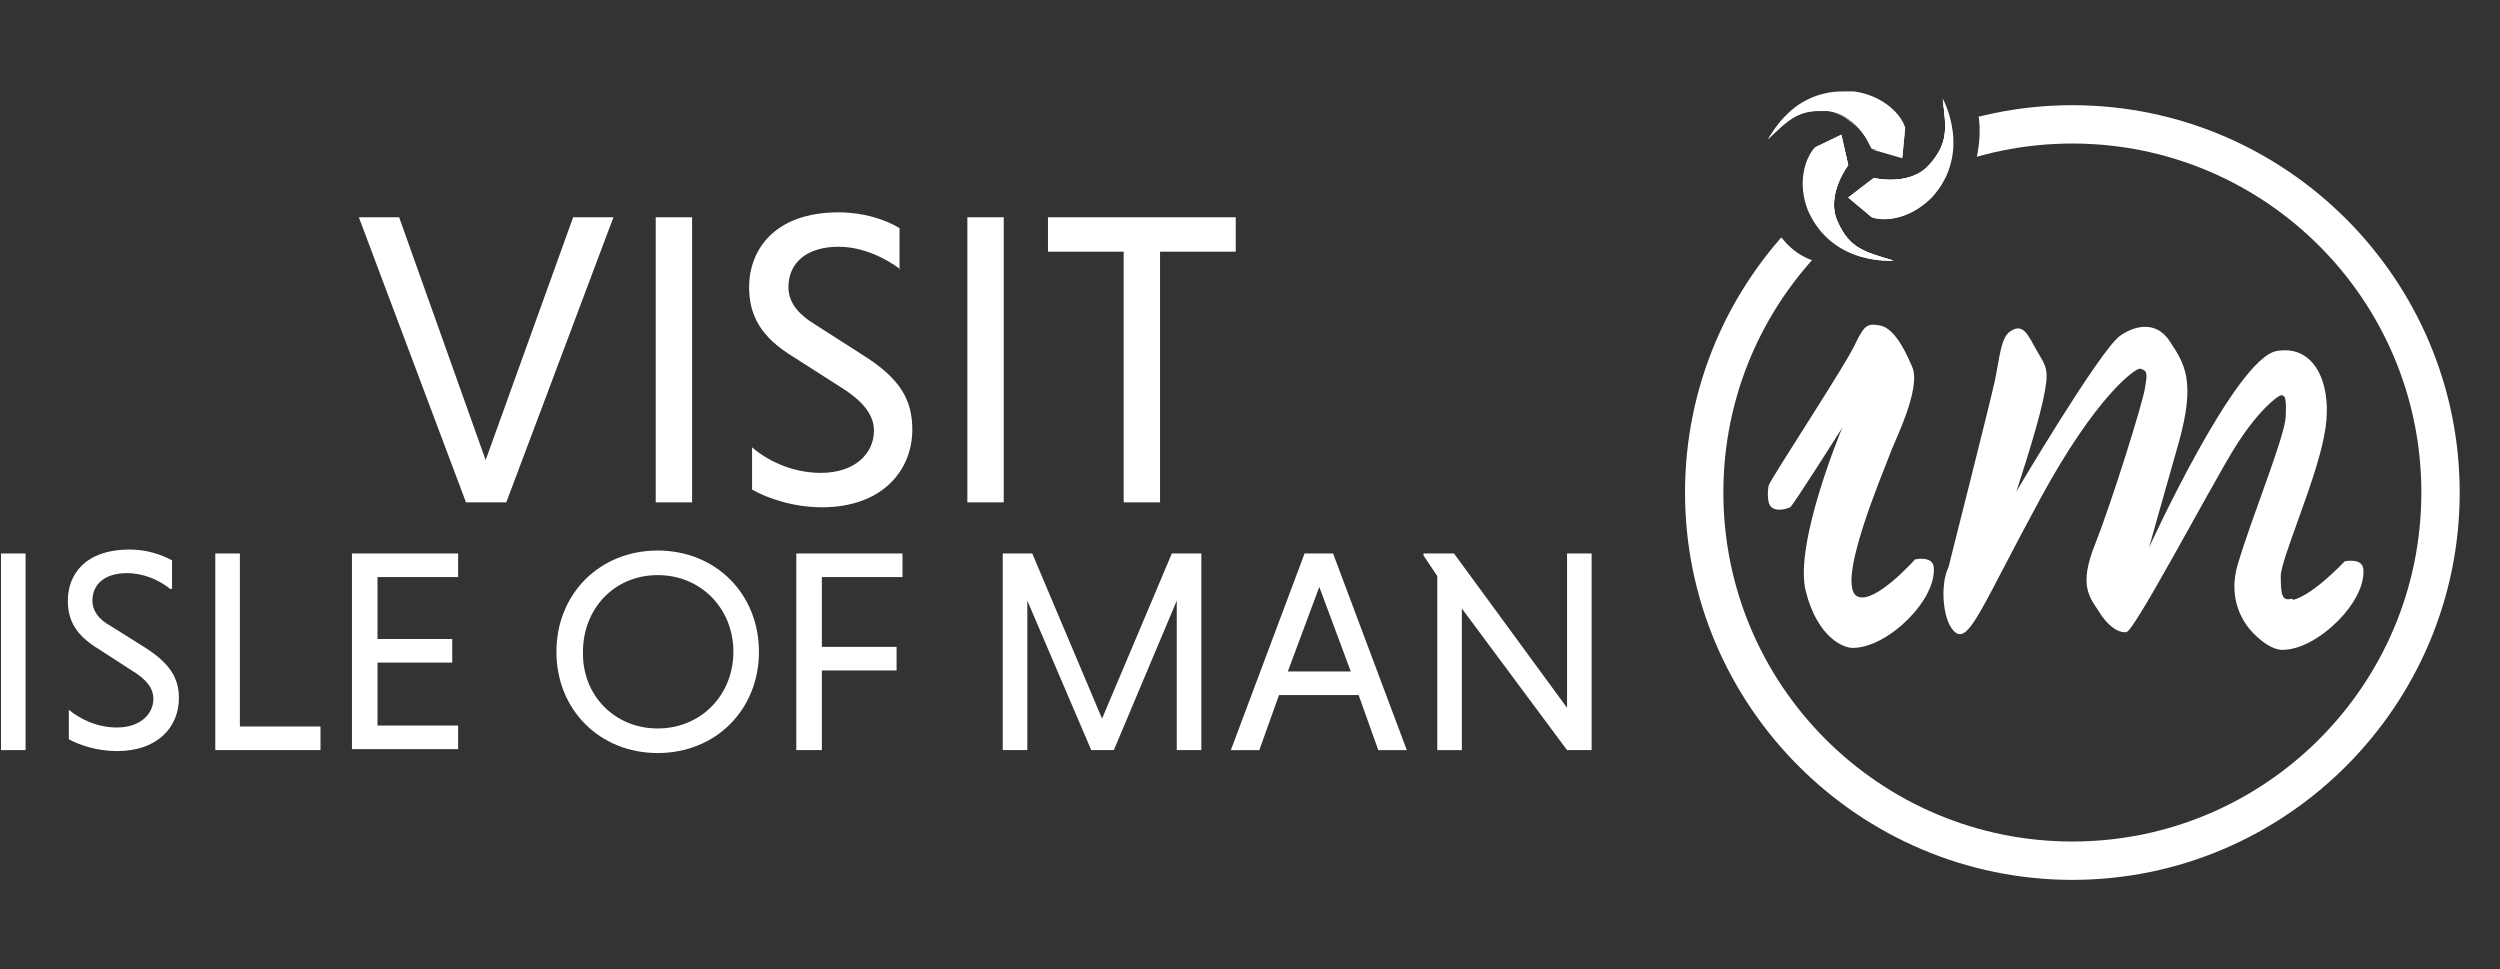 <?xml version="1.0" encoding="utf-8"?>
<!-- Generator: Adobe Illustrator 24.0.3, SVG Export Plug-In . SVG Version: 6.00 Build 0)  -->
<svg version="1.1" id="Layer_1" xmlns="http://www.w3.org/2000/svg" xmlns:xlink="http://www.w3.org/1999/xlink" x="0px" y="0px"
	 viewBox="0 0 254.3 98.6" style="enable-background:new 0 0 254.3 98.6;" xml:space="preserve">
<rect x="0" y="0" width="254.3" height="98.6" fill="#333333" stroke="none"/>
<style type="text/css">
	.st0{fill:#FFFFFF;}
	.st1{clip-path:url(#SVGID_2_);fill:#FFFFFF;}
	.st2{clip-path:url(#SVGID_4_);fill:#FFFFFF;}
	.st3{clip-path:url(#SVGID_6_);fill:#FFFFFF;}
	.st4{clip-path:url(#SVGID_8_);fill:#FFFFFF;}
</style>
<g>
	<g>
		<g>
			<path class="st0" d="M0.1,56.3h2.5v20H0.1V56.3z"/>
			<path class="st0" d="M17.3,59.9c-1.1-0.9-2.7-1.6-4.4-1.6c-2.2,0-3.5,1.1-3.5,2.8c0,1,0.6,1.9,1.9,2.6l3.5,2.2
				c2.5,1.6,3.4,3.1,3.4,5.1c0,2.9-2.1,5.4-6.3,5.4c-2,0-3.8-0.6-4.9-1.2v-3c1.1,0.9,2.8,1.8,4.9,1.8c2.4,0,3.7-1.4,3.7-2.9
				c0-1.1-0.7-2-2.2-2.9l-3.4-2.2c-2.3-1.4-3.1-2.9-3.1-4.9c0-2.6,1.7-5.2,6.3-5.2c1.7,0,3.2,0.5,4.3,1.1V59.9z"/>
			<path class="st0" d="M21.9,76.3v-20h2.5v17.6h8.2v2.4H21.9z"/>
			<path class="st0" d="M35.8,76.3v-20h10.8v2.4h-8.2V65H46v2.4h-7.6v6.4h8.2v2.4H35.8z"/>
			<path class="st0" d="M66.9,56c5.9,0,10.3,4.4,10.3,10.3c0,5.9-4.4,10.3-10.3,10.3s-10.3-4.4-10.3-10.3C56.6,60.4,61,56,66.9,56z
				 M66.9,74.1c4.4,0,7.7-3.4,7.7-7.8c0-4.4-3.3-7.8-7.7-7.8c-4.4,0-7.6,3.4-7.6,7.8C59.2,70.7,62.5,74.1,66.9,74.1z"/>
			<path class="st0" d="M83.6,68.2v8.1H81v-20h10.8v2.4h-8.2v7.1h7.6v2.4H83.6z"/>
			<path class="st0" d="M111,76.3l-6.5-15.2v15.2H102v-20h3l7.1,16.8l7.1-16.8h3v20h-2.5V61.1l-6.4,15.2H111z"/>
			<path class="st0" d="M138.2,70.7h-8.1l-2,5.6h-2.9l7.5-20h2.9l7.5,20h-2.9L138.2,70.7z M131,68.3h6.4l-3.2-8.6L131,68.3z"/>
			<path class="st0" d="M148.7,61.9v14.4h-2.5V58.6l-1.4-2.1v-0.2h3.1l11.5,15.7V56.3h2.5v20h-2.5L148.7,61.9z"/>
		</g>
	</g>
	<g>
		<path class="st0" d="M36.5,22.1h4.1l8.8,24.7l8.9-24.7h4.1l-10.9,29h-4.1L36.5,22.1z"/>
		<path class="st0" d="M66.7,22.1h3.7v29h-3.7V22.1z"/>
		<path class="st0" d="M91.6,27.4c-1.6-1.2-3.9-2.3-6.3-2.3c-3.2,0-5.1,1.6-5.1,4.1c0,1.5,0.9,2.7,2.7,3.8l5,3.2
			c3.6,2.3,4.9,4.4,4.9,7.5c0,4.1-3,7.9-9.2,7.9c-2.9,0-5.5-0.9-7.1-1.8v-4.3c1.5,1.3,4,2.6,7,2.6c3.5,0,5.4-2,5.4-4.3
			c0-1.5-1-2.9-3.2-4.3l-5-3.2c-3.3-2-4.5-4.2-4.5-7.1c0-3.7,2.5-7.6,9.1-7.6c2.5,0,4.7,0.7,6.2,1.6V27.4z"/>
		<path class="st0" d="M98.4,22.1h3.7v29h-3.7V22.1z"/>
		<path class="st0" d="M114.4,25.6h-7.8v-3.5h19.1v3.5h-7.7v25.5h-3.7V25.6z"/>
	</g>
	<g>
		<defs>
			<path id="SVGID_1_" d="M217.8,0c-13.7,0.1-23.1,6.4-19.8,7.6c5.1,1.9,2.9,9.1,2.9,9.1l-1.2,1.1L194.2,29c0,0-4.9-0.8-9.8-2.5
				c-4.9-1.7-5.3-8.1-5.3-8.1l-8.7,4.3L162.9,43l8.3,39l26.9,16.6l48.6-12.3c0,0,6-18.5,7.6-37.9V31.1c-1.1-10.1-4.3-19-11.6-23.7
				C234.3,1.9,225.7,0,218.3,0H217.8z"/>
		</defs>
		<clipPath id="SVGID_2_">
			<use xlink:href="#SVGID_1_"  style="overflow:visible;"/>
		</clipPath>
		<path class="st1" d="M210.8,14.6c-19.6,0-35.5,15.9-35.5,35.5c0,19.6,15.9,35.5,35.5,35.5c19.6,0,35.5-15.9,35.5-35.5
			C246.3,30.5,230.4,14.6,210.8,14.6 M210.8,89.5c-21.7,0-39.4-17.7-39.4-39.4c0-21.7,17.7-39.4,39.4-39.4s39.4,17.7,39.4,39.4
			C250.2,71.8,232.5,89.5,210.8,89.5"/>
	</g>
	<g>
		<defs>
			<path id="SVGID_3_" d="M179.7,14.3c2.3-2.2,3.3-3.3,6.3-2.9s4.4,3.8,4.4,3.8l3.1,0.9l0.3-3.1c-0.4-1.4-2.3-3.3-5.2-3.7
				c-0.3,0-0.6,0-1,0C182.1,9.2,179.7,14.3,179.7,14.3"/>
		</defs>
		<clipPath id="SVGID_4_">
			<use xlink:href="#SVGID_3_"  style="overflow:visible;"/>
		</clipPath>
		<path class="st2" d="M179.8,14.3c0,0,2.6-5.7,8.8-5.1c3,0.4,4.8,2.4,5.2,3.7l-0.3,3.1l-3.1-0.9c0,0-1.4-3.5-4.4-3.8
			C183.1,11,182.1,12.1,179.8,14.3"/>
		<path class="st2" d="M185.1,11.3L185.1,11.3C185,11.3,185.1,11.3,185.1,11.3L185.1,11.3C185.1,11.3,185.1,11.3,185.1,11.3
			c0.1,0,0.2,0,0.3,0c0,0,0,0,0,0C185.3,11.3,185.2,11.3,185.1,11.3 M186,11.4c0,0,0.1,0,0.1,0c0.7,0.1,1.4,0.4,1.9,0.8
			c0.4,0.3,0.8,0.7,1.1,1C188.5,12.4,187.4,11.5,186,11.4C186,11.4,186,11.4,186,11.4"/>
		<path class="st2" d="M185.7,10.8c-3.6,0-5.6,2.9-5.9,3.4c2-1.9,3-2.9,5.2-2.9h0h0c0.1,0,0.2,0,0.3,0c0.2,0,0.4,0,0.7,0
			c0,0,0,0,0,0c1.4,0.2,2.4,1,3.1,1.8c0.9,1,1.2,2,1.2,2l2,0.1c0,0-1.4-3.9-6-4.4C186.2,10.9,186,10.8,185.7,10.8"/>
		<polygon class="st2" points="190.4,15.2 192.5,15.3 193.8,12.9 193.5,16.1 		"/>
	</g>
	<g>
		<defs>
			<path id="SVGID_5_" d="M184.6,15c-1,1.1-1.8,3.6-0.7,6.4c2.5,5.7,8.7,5.1,8.7,5.1c-3.1-0.9-4.5-1.3-5.7-4
				c-1.2-2.7,1.1-5.7,1.1-5.7l-0.7-3.1L184.6,15z"/>
		</defs>
		<use xlink:href="#SVGID_5_"  style="overflow:visible;fill:#FFFFFF;"/>
		<clipPath id="SVGID_6_">
			<use xlink:href="#SVGID_5_"  style="overflow:visible;"/>
		</clipPath>
		<path class="st3" d="M192.7,26.5c0,0-6.2,0.6-8.7-5.1c-1.1-2.8-0.3-5.3,0.7-6.4l2.8-1.3l0.8,3.1c0,0-2.3,3-1.1,5.7
			C188.2,25.2,189.6,25.6,192.7,26.5"/>
		<path class="st3" d="M187.1,18.8c-0.4,1-0.6,2.4-0.1,3.6c0,0,0,0,0,0.1c0,0,0-0.1,0-0.1c-0.3-0.7-0.3-1.4-0.3-2.1
			C186.8,19.8,186.9,19.3,187.1,18.8 M187.3,23.1c0,0.1,0.1,0.2,0.1,0.3C187.4,23.3,187.4,23.2,187.3,23.1
			C187.4,23.1,187.3,23.1,187.3,23.1"/>
		<path class="st3" d="M187.3,15c0,0-2.7,3.2-0.9,7.4c1.7,3.8,5.5,4.1,6.2,4.1c-2.6-0.8-4-1.2-5.1-3.1c0-0.1-0.1-0.2-0.1-0.3
			c-0.1-0.2-0.2-0.4-0.3-0.6c0,0,0,0,0-0.1c-0.5-1.3-0.3-2.6,0.1-3.6c0.4-1.2,1.1-2.1,1.1-2.1L187.3,15z"/>
		<polygon class="st3" points="188.2,16.8 187.3,15 184.6,15 187.4,13.6 		"/>
	</g>
	<g>
		<defs>
			<path id="SVGID_7_" d="M196.2,16.8c-2,2.2-5.6,1.3-5.6,1.3l-2.6,2l2.4,2c1.4,0.5,4,0.1,6.1-2c4.2-4.6,1.1-10.1,1.1-10.1
				C198,13.1,198.2,14.6,196.2,16.8"/>
		</defs>
		<use xlink:href="#SVGID_7_"  style="overflow:visible;fill:#FFFFFF;"/>
		<clipPath id="SVGID_8_">
			<use xlink:href="#SVGID_7_"  style="overflow:visible;"/>
		</clipPath>
		<path class="st4" d="M197.5,10c0,0,3.1,5.4-1.1,10.1c-2.1,2.2-4.7,2.5-6.1,2l-2.4-2l2.6-2c0,0,3.7,0.9,5.7-1.3
			C198.2,14.6,197.9,13.2,197.5,10"/>
		<path class="st4" d="M196.8,16L196.8,16L196.8,16L196.8,16 M196.8,16C196.8,16.1,196.8,16.1,196.8,16c0,0.1-0.1,0.1-0.1,0.2
			c0,0,0,0,0,0C196.7,16.2,196.7,16.1,196.8,16 M196.2,16.7C196.2,16.8,196.1,16.8,196.2,16.7c-0.6,0.6-1.2,1-1.9,1.2
			c-0.5,0.2-1,0.3-1.5,0.3C194,18.1,195.2,17.8,196.2,16.7C196.2,16.8,196.2,16.8,196.2,16.7"/>
		<path class="st4" d="M197.5,10.1c0.4,2.7,0.6,4.2-0.7,5.9l0,0c0,0,0,0,0,0.1c0,0.1-0.1,0.1-0.1,0.2c-0.1,0.2-0.3,0.4-0.4,0.5
			c0,0,0,0,0,0c-0.9,1-2.2,1.4-3.3,1.4c-0.2,0-0.4,0-0.6,0c-1,0-1.7-0.2-1.7-0.2l-1.3,1.6c0,0,0.6,0.2,1.6,0.2
			c1.4,0,3.6-0.4,5.4-2.4C199.1,14.3,197.8,10.7,197.5,10.1"/>
		<polygon class="st4" points="190.5,18.1 189.2,19.7 190.4,22.1 188,20 		"/>
	</g>
	<g>
		<path class="st0" d="M227.4,60.4c1.2,4.7,3.9,5.8,4.9,5.7c3.5-0.1,8.4-4.9,8.1-8.2c-0.1-1.2-1.9-0.8-1.9-0.8s-4.3,4.6-6.1,3.9"/>
		<path class="st0" d="M179.9,49.4c0,0-0.3,1.7,0.3,2.2s1.7,0.1,1.9,0c0.3-0.2,5.3-8.1,5.3-8.1s-5,11.9-3.7,16.7
			c1.2,4.7,3.9,5.8,4.9,5.7c3.5-0.1,8.4-4.9,8.1-8.2c-0.1-1.2-1.9-0.8-1.9-0.8s-4,4.5-5.8,3.8c-2.5-1,2.8-13.2,3.2-14.4
			c0.4-1.2,3.3-6.8,2.3-9c-1-2.4-2.1-4-3.3-4.2c-1.2-0.2-1.5-0.1-2.4,1.7C188.1,36.6,180.1,48.7,179.9,49.4"/>
		<path class="st0" d="M236.4,63.2c-1.7,1.8-2.8,3.1-4.7,2.7c-1.9-0.3-5.5-3.5-4.1-8.4c1.4-4.8,4.8-13,4.9-15.1
			c0.1-2.1-0.1-2.1-0.4-2.2c-0.2-0.1-2.4,1.4-5,5.7c-2.6,4.3-10,18.3-10.8,18.4c-0.8,0.1-1.9-0.6-2.8-2.1c-0.9-1.4-2.1-2.6-0.4-6.8
			c1.7-4.3,4.9-14.5,5.1-16c0.2-1.3,0.3-1.7-0.5-1.9c-0.4-0.1-4.4,2.6-10.2,13.3c-5.8,10.7-7.1,14.4-8.5,13.6
			c-1.4-0.9-1.7-4.9-0.8-6.7c0,0,4.3-17,4.7-18.9c0.5-2.3,0.6-4.5,1.6-5.1c1.3-0.9,1.8,0.4,2.7,2c1,1.7,1.3,1.9,0.6,5.1
			c-0.7,3.2-2.7,9.2-2.7,9.2s8.4-14.2,10.5-15.8c1.2-0.9,3.6-1.8,5.1,0.5c1.5,2.3,2.7,4,0.9,10.4c-1.8,6.3-3,10.6-3,10.6
			s8.8-19.3,13-20c4.2-0.7,5.8,4,4.8,8.7c-0.9,4.7-4.4,12.5-4.4,14.2c0,1.8,0.1,2.6,1.1,2.3"/>
	</g>
</g>
</svg>
